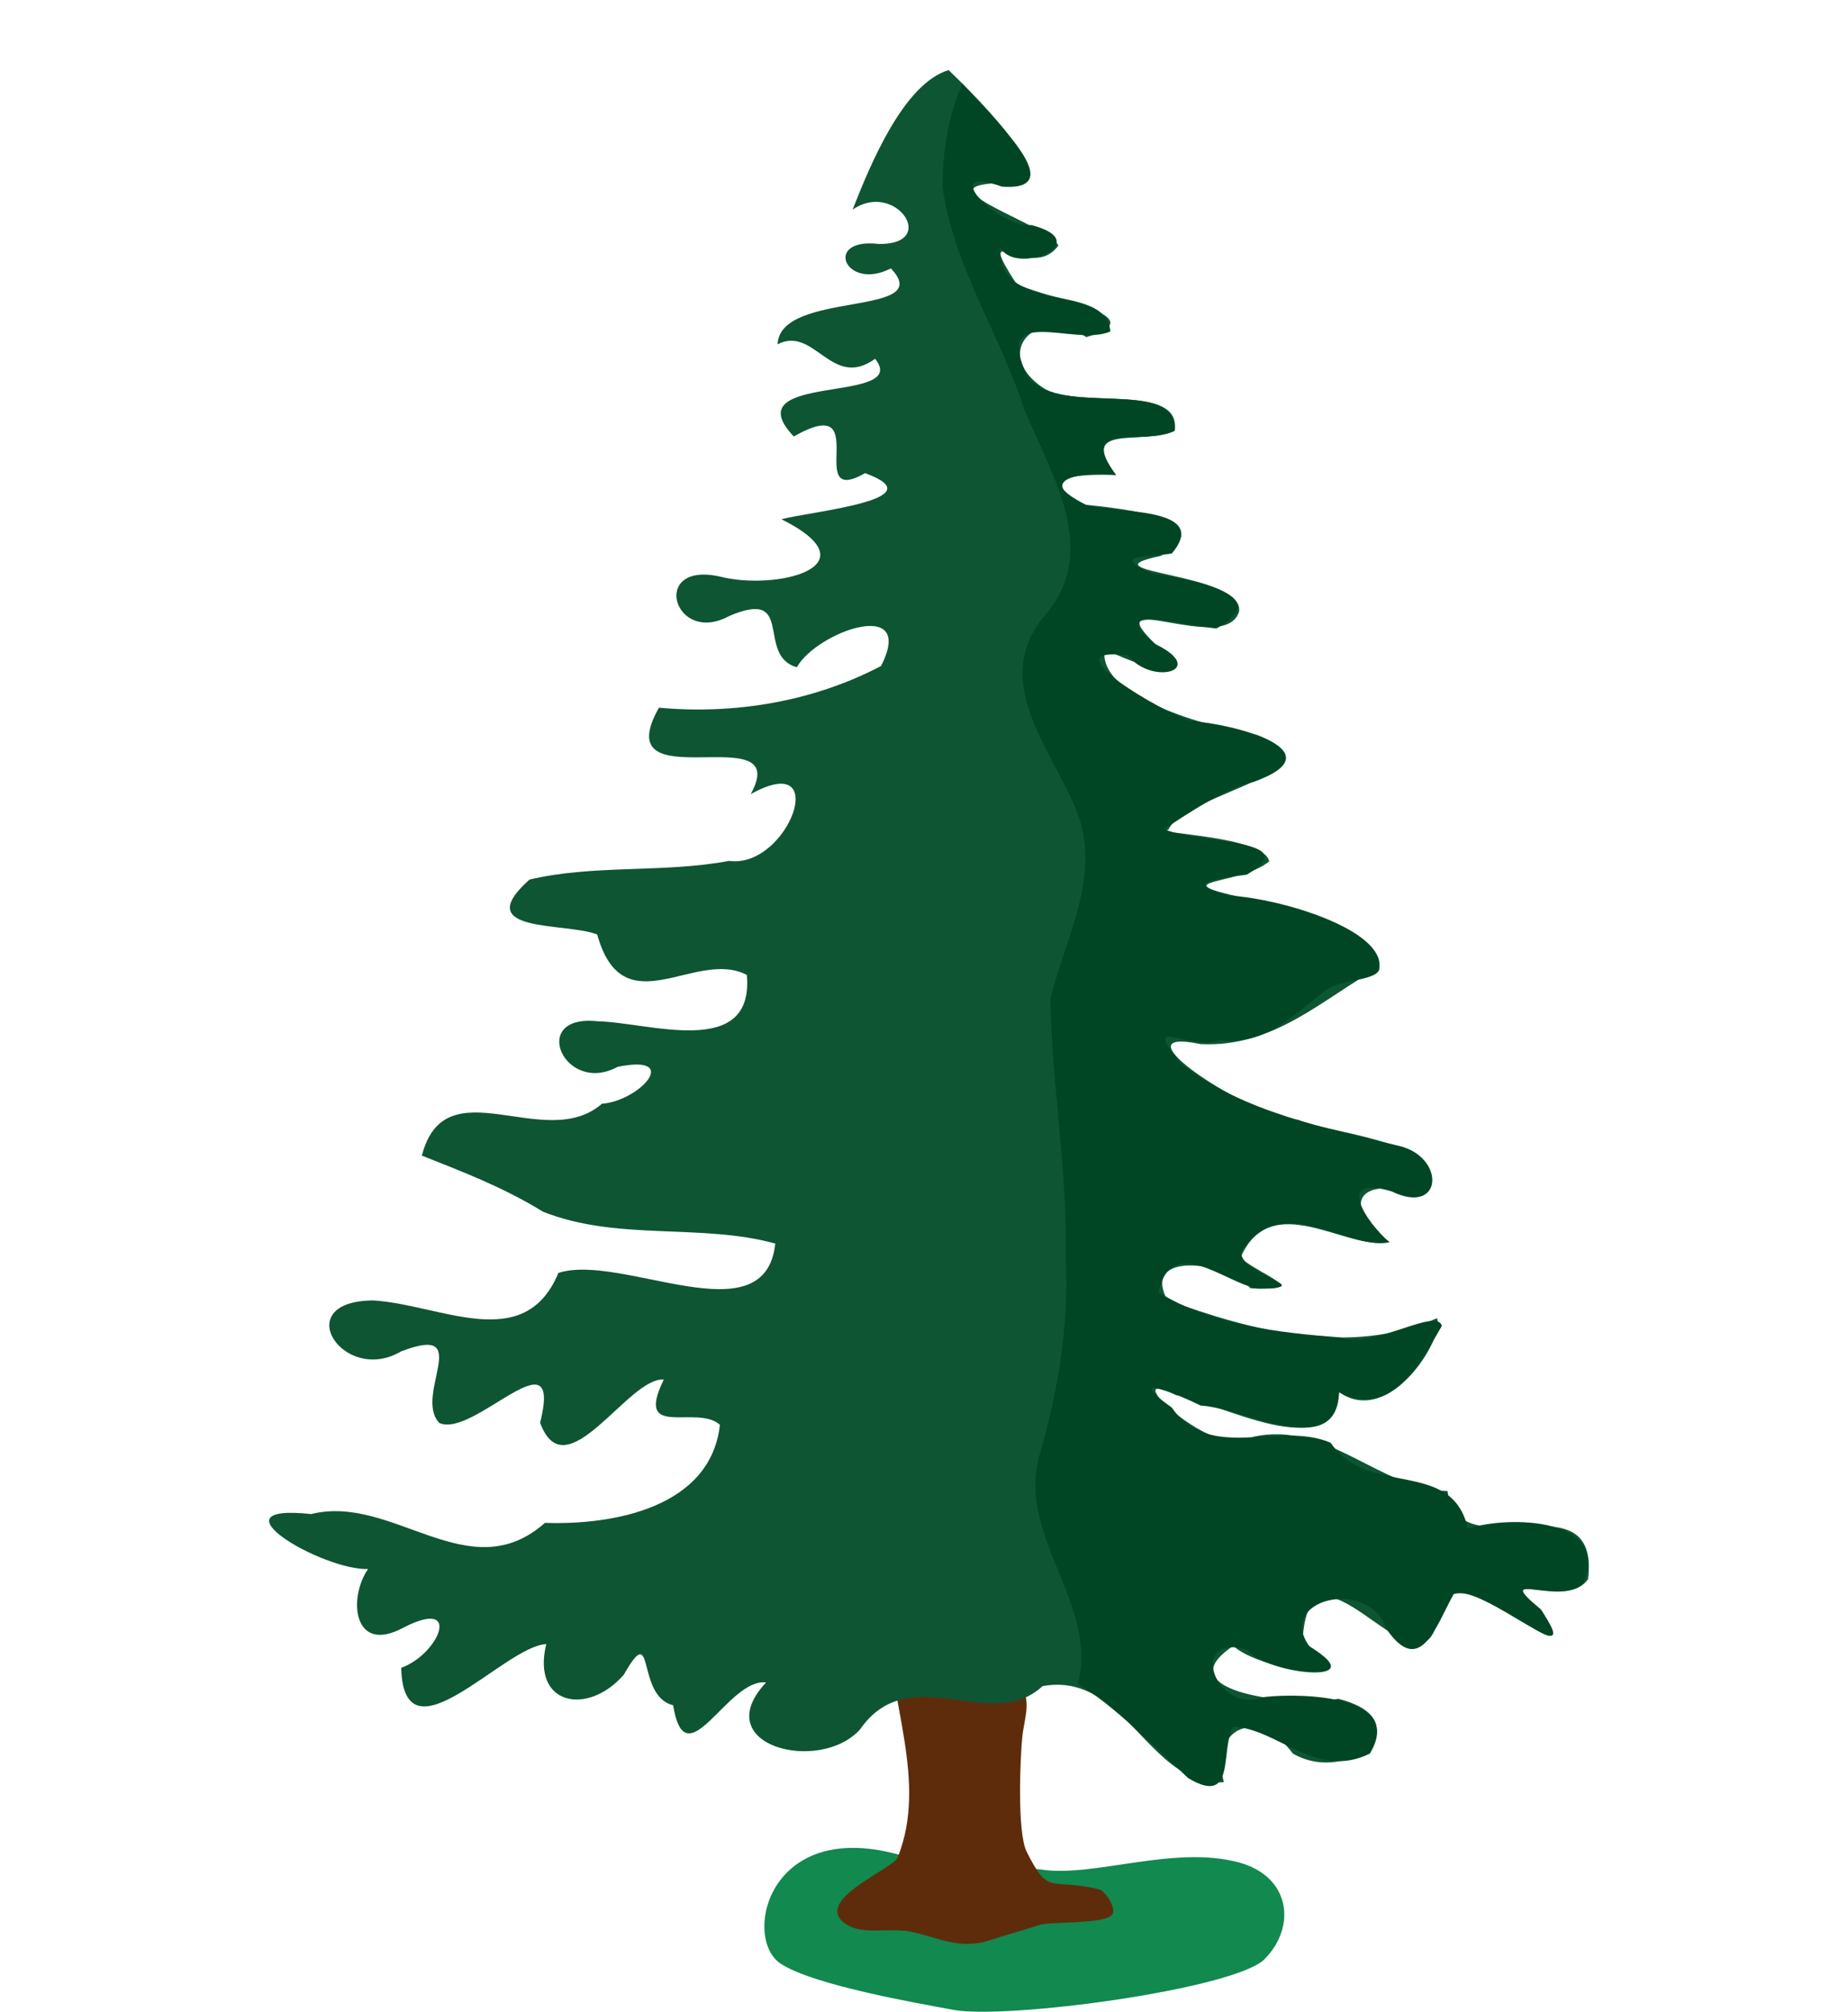 <?xml version="1.0" encoding="UTF-8" standalone="no"?>
<svg
   width="279.932"
   height="304.75"
   viewBox="0 0 279.932 304.75"
   version="1.1"
   xml:space="preserve"
   style="clip-rule:evenodd;fill-rule:evenodd;stroke-linecap:round;stroke-linejoin:round;stroke-miterlimit:1.5"
   id="svg386"
   sodipodi:docname="treeH.svg"
   inkscape:version="1.1.1 (3bf5ae0d25, 2021-09-20)"
   xmlns:inkscape="http://www.inkscape.org/namespaces/inkscape"
   xmlns:sodipodi="http://sodipodi.sourceforge.net/DTD/sodipodi-0.dtd"
   xmlns="http://www.w3.org/2000/svg"
   xmlns:svg="http://www.w3.org/2000/svg"><defs
   id="defs390">
        
        
        
        
        
        
        
        
    </defs><sodipodi:namedview
   id="namedview388"
   pagecolor="#ffffff"
   bordercolor="#666666"
   borderopacity="1.0"
   inkscape:pageshadow="2"
   inkscape:pageopacity="0.0"
   inkscape:pagecheckerboard="0"
   showgrid="false"
   inkscape:zoom="1.4845133"
   inkscape:cx="179.52012"
   inkscape:cy="166.72131"
   inkscape:window-width="1920"
   inkscape:window-height="1001"
   inkscape:window-x="-9"
   inkscape:window-y="361"
   inkscape:window-maximized="1"
   inkscape:current-layer="svg386" />
    
<g
   transform="translate(-361.711,-842.786)"
   id="g86"
   style="clip-rule:evenodd;fill-rule:evenodd;stroke-linecap:round;stroke-linejoin:round;stroke-miterlimit:1.5"><path
     d="m 519.341,1125.98 c 7.906,1.29 20.176,-3.75 30.072,-1.05 7.83,2.14 8.698,9.79 3.824,14.66 -4.505,4.51 -39.031,9.18 -47.169,7.65 -5.578,-1.04 -21.233,-3.74 -26.134,-7.01 -5.915,-3.94 -1.706,-23.09 19.76,-15.93 z"
     style="fill:#11894f"
     id="path72" /><g
     transform="matrix(0.799,0,0,0.799,216.605,-508.043)"
     id="g76"><path
       d="m 374.242,2009.99 c 3.338,1.79 1.569,6.47 1.211,9.69 -0.447,4.02 -1.036,18.39 0.796,22.05 4.33,8.66 4.415,4.81 13.779,7.15 1.111,0.28 3.15,3.39 2.527,4.63 -1.017,2.04 -11.708,1.38 -13.9,2.11 -2.998,1 -6.05,1.79 -9.201,2.83 -6.001,2.01 -9.851,-0.49 -15.23,-1.57 -4.379,-0.87 -9.941,1.01 -13.058,-2.1 -4.316,-4.32 9.783,-9.85 10.631,-11.97 5.78,-14.45 -1.785,-29.9 -1.785,-44.48 z"
       style="fill:#5f2c0b"
       id="path74" /></g><g
     transform="matrix(0.799,0,0,0.799,216.605,-508.043)"
     id="g80"><path
       d="m 361.448,1703.94 c 4.981,4.748 25.99,25.491 8.292,21.481 -12.573,0.971 10.636,7.9 12.519,11.775 -5.131,7.204 -16.168,-5.645 -8.117,7.032 3.42,2.701 27.923,6.128 13.428,10.335 -9.692,-6.119 -18.028,3.107 -8.133,9.665 6.448,4.1 26.236,-1.139 24.874,8.105 -6.408,2.804 -18.482,-1.502 -11.123,8.376 -5.396,-0.154 -16.898,-0.17 -5.721,5.655 6.073,0.568 26.468,2.786 14.183,9.688 -15.441,3.234 15.895,3.094 14.869,10.537 -2.473,8.421 -27.327,-4.905 -15.879,6.176 11.464,8.187 -4.759,4.065 -9.536,0.817 -1.893,9.066 19.499,14.952 28.763,16.395 17.325,6.761 -13.427,10.889 -16.747,17.962 -3.24,0.815 18.144,1.141 19.108,6.017 -5.436,4.59 -20.927,3.405 -4.595,6.971 9.191,2.436 17.361,12.468 25.498,13.102 -10.801,5.949 -19.83,15.252 -33.902,14.58 -17.216,-3.583 9.673,14.02 18.419,14.339 7.327,2.958 30.919,4.408 23.596,14.411 -10.781,-3.974 -16.546,0.833 -6.223,8.798 -8.187,1.691 -22.414,-10.407 -28.264,2.998 4.259,3.442 13.491,6.319 1.95,5.753 -4.199,-4.965 -20.851,-7.311 -15.815,2.179 16.001,5.929 34.796,10.748 51.135,3.493 1.694,3.39 -8.881,20.838 -18.55,14.008 -1.284,14.001 -22.408,2.107 -30.913,0.565 -12.302,-6.175 7.755,13.245 14.598,7.918 14.072,-3.183 24.145,10.027 36.884,10.271 1.745,15.534 28.975,-3.254 26.645,16.674 -3.887,5.972 -19.394,-2.59 -8.795,5.986 9.433,16.406 -19.088,-16.172 -20.052,2.903 -3.946,13.639 -24.155,-20.544 -25.294,3.073 15.785,9.153 -8.544,5.349 -13.104,0.711 -13.689,9.082 12.869,11.577 19.872,10.04 16.013,4.037 2.152,16.606 -8.591,10.389 -6.455,-8.73 -15.685,-5.332 -13.098,5.424 -14.126,1.057 -18.615,-21.138 -34.381,-18.207 -9.782,9.137 -25.195,-5.33 -34.59,8.206 -7.664,8.503 -29.023,3.077 -17.813,-8.903 -7.269,-0.936 -15.259,18.819 -17.619,4.316 -7.193,-1.779 -3.282,-16.484 -9.357,-5.776 -6.903,7.891 -17.531,5.749 -14.692,-5.817 -7.933,0.327 -27.025,23.148 -27.505,4.491 7.096,-2.499 11.771,-13.467 0.414,-7.607 -9.533,5.151 -10.519,-5.588 -6.7,-11.117 -8.599,0.289 -30.444,-12.522 -10.781,-10.42 15.532,-3.877 29.903,14.43 44.318,1.67 13.134,0.449 31.43,-2.961 33.173,-18.59 -4.39,-3.985 -16.312,2.949 -10.636,-8.578 -6.713,-0.587 -18.642,21.398 -23.452,8.173 4.448,-17.702 -12.663,3.114 -19.135,0.035 -4.908,-5.276 6.853,-19.008 -7.271,-13.527 -10.871,6.398 -21.402,-9.548 -5.269,-9.687 12.736,0.731 28.669,10.345 35.141,-5.216 11.991,-3.862 39.204,12.412 41.118,-5.569 -14.01,-3.875 -29.946,-0.422 -44.043,-6.04 -7.526,-4.647 -15.468,-7.663 -22.957,-10.631 4.419,-17.173 23.329,-0.41 34.138,-9.834 7.162,-0.534 15.23,-9.486 2.967,-6.998 -10.089,5.498 -16.97,-10.07 -3.801,-8.637 9.658,0.175 29.734,7.303 28.303,-8.791 -9.742,-5.084 -23.435,10.033 -28.372,-7.67 -5.978,-2.358 -24.336,-0.127 -12.835,-10.406 12.257,-2.896 25.33,-1.196 37.858,-3.544 11.152,1.56 19.685,-21.36 4.078,-12.649 8.352,-15.039 -27.705,1.876 -17.392,-16.396 14.263,1.325 29.231,-1.135 42.114,-7.909 6.726,-13.229 -12.203,-6.505 -15.973,0.245 -7.885,-2.251 -0.134,-15.167 -12.845,-9.705 -10.444,5.679 -15.122,-10.374 -1.864,-7.521 10.672,2.795 29.679,-1.885 11.792,-10.844 5.497,-1.471 29.659,-3.73 15.855,-8.731 -11.919,6.755 2.023,-15.812 -13.518,-6.954 -11.692,-12.314 22.369,-6.002 15.425,-14.727 -8.254,5.954 -11.485,-6.345 -18.492,-2.757 0.405,-10.322 30.325,-5.076 21.481,-14.386 -8.687,4.455 -12.97,-5.914 -2.271,-4.629 11.489,0.131 3.077,-12.142 -4.993,-6.505 3.383,-8.6 9.679,-23.897 18.202,-26.46 z"
       style="fill:#0e5533"
       id="path78" /></g><g
     transform="matrix(0.799,0,0,0.799,216.605,-508.043)"
     id="g84"><path
       d="m 364.102,1706.5 c 3.705,4.826 21.674,20.533 7.476,19.536 -12.56,-4.504 -0.802,7.89 5.596,7.291 12.639,3.292 -3.574,9.951 -6.03,3.963 -0.409,13.525 20.14,6.511 20.971,16.21 -6.819,3.006 -22.445,-5.648 -15.696,8.62 6.271,7.896 28.446,-0.253 27.892,10.214 -6.044,2.964 -18.778,-1.977 -11.123,8.376 -6.018,-0.809 -16.042,0.81 -5.721,5.655 5.183,1.679 23.869,0.179 16.312,9.213 -3.815,0.743 -12.295,0.048 -3.799,3.786 5.51,0.958 24.435,3.821 12.256,10.437 -4.797,-0.348 -21.894,-5.112 -11.597,2.966 10.087,4.89 -0.418,8.014 -5.216,2.167 -15.438,-2.03 6.543,10.771 11.983,12.437 7.492,0.401 28.269,5.611 11.849,11.531 -6.097,1.093 -17.634,9.624 -16.953,8.879 4.98,2.856 27.549,1.742 15.665,8.705 -5.202,0.637 -12.637,1.449 -3.51,3.929 10.908,0.7 29.424,6.688 28.673,13.616 0.177,2.634 -7.197,2.142 -10.141,4.343 -6,4.486 -11.224,10.517 -20.054,9.475 -5.993,2.16 -15.277,-5.145 -7.358,4.553 11.925,9.191 27.281,12.068 41.571,15.576 8.553,2.284 7.954,13.205 -1.709,8.556 -10.877,-3.321 -4.867,5.808 -0.42,9.625 -8.345,1.683 -20.41,-10.08 -28.136,1.822 -0.145,4.575 15.206,6.897 3.076,6.973 -6.268,-1.194 -16.241,-10.452 -18.751,0.677 9.999,6.242 22.681,7.677 34.316,8.578 6.134,2.391 18.446,-5.833 19.44,-2.176 -4.159,7.2 -9.632,17.732 -19.489,12.559 -0.388,13.28 -18.234,2.877 -26.247,2.55 -4.884,-2.455 -14.785,-6.218 -5.468,0.37 7.252,10.487 20.287,2.434 30.13,6.683 7.13,10.52 22.981,2.799 26.009,16.277 7.58,-2.527 27.368,-2.2 21.856,10.455 -4.468,4.306 -17.47,-2.977 -8.089,4.797 9.379,13.761 -11.301,-5.228 -16.459,-2.843 -3.302,5.886 -6.326,15.988 -12.757,6.596 -3.407,-10.013 -21.329,-5.466 -14.432,3.527 12.421,7.268 -8.388,5.14 -11.977,0.441 -11.335,-3.449 -6.278,12.581 3.357,8.936 7.245,-0.789 26.593,-0.256 19.91,10.741 -10.145,5.032 -17.441,-4.747 -25.882,-5.1 -2.597,4.284 0.668,15.271 -8.568,9.74 -6.516,-6.128 -14.439,-14.043 -20.889,-17.867 3.886,-15.275 -11.525,-27.812 -7.337,-43.17 3.549,-12.259 5.707,-24.843 5.033,-37.658 0.34,-16.38 -2.632,-32.64 -2.916,-48.936 2.607,-11.268 9.285,-22.299 5.505,-34.276 -4.196,-12.164 -17.048,-24.961 -7.075,-37.918 11.42,-12.471 1.852,-26.983 -3.351,-39.607 -4.578,-14.224 -13.448,-27.241 -15.519,-42.154 -0.015,-6.685 1.011,-13.553 3.793,-19.673 z"
       style="fill:#004624"
       id="path82"
       sodipodi:nodetypes="ccccccccccccccccccccscccccccccccccccccccccccccccccccccc" /></g></g></svg>

